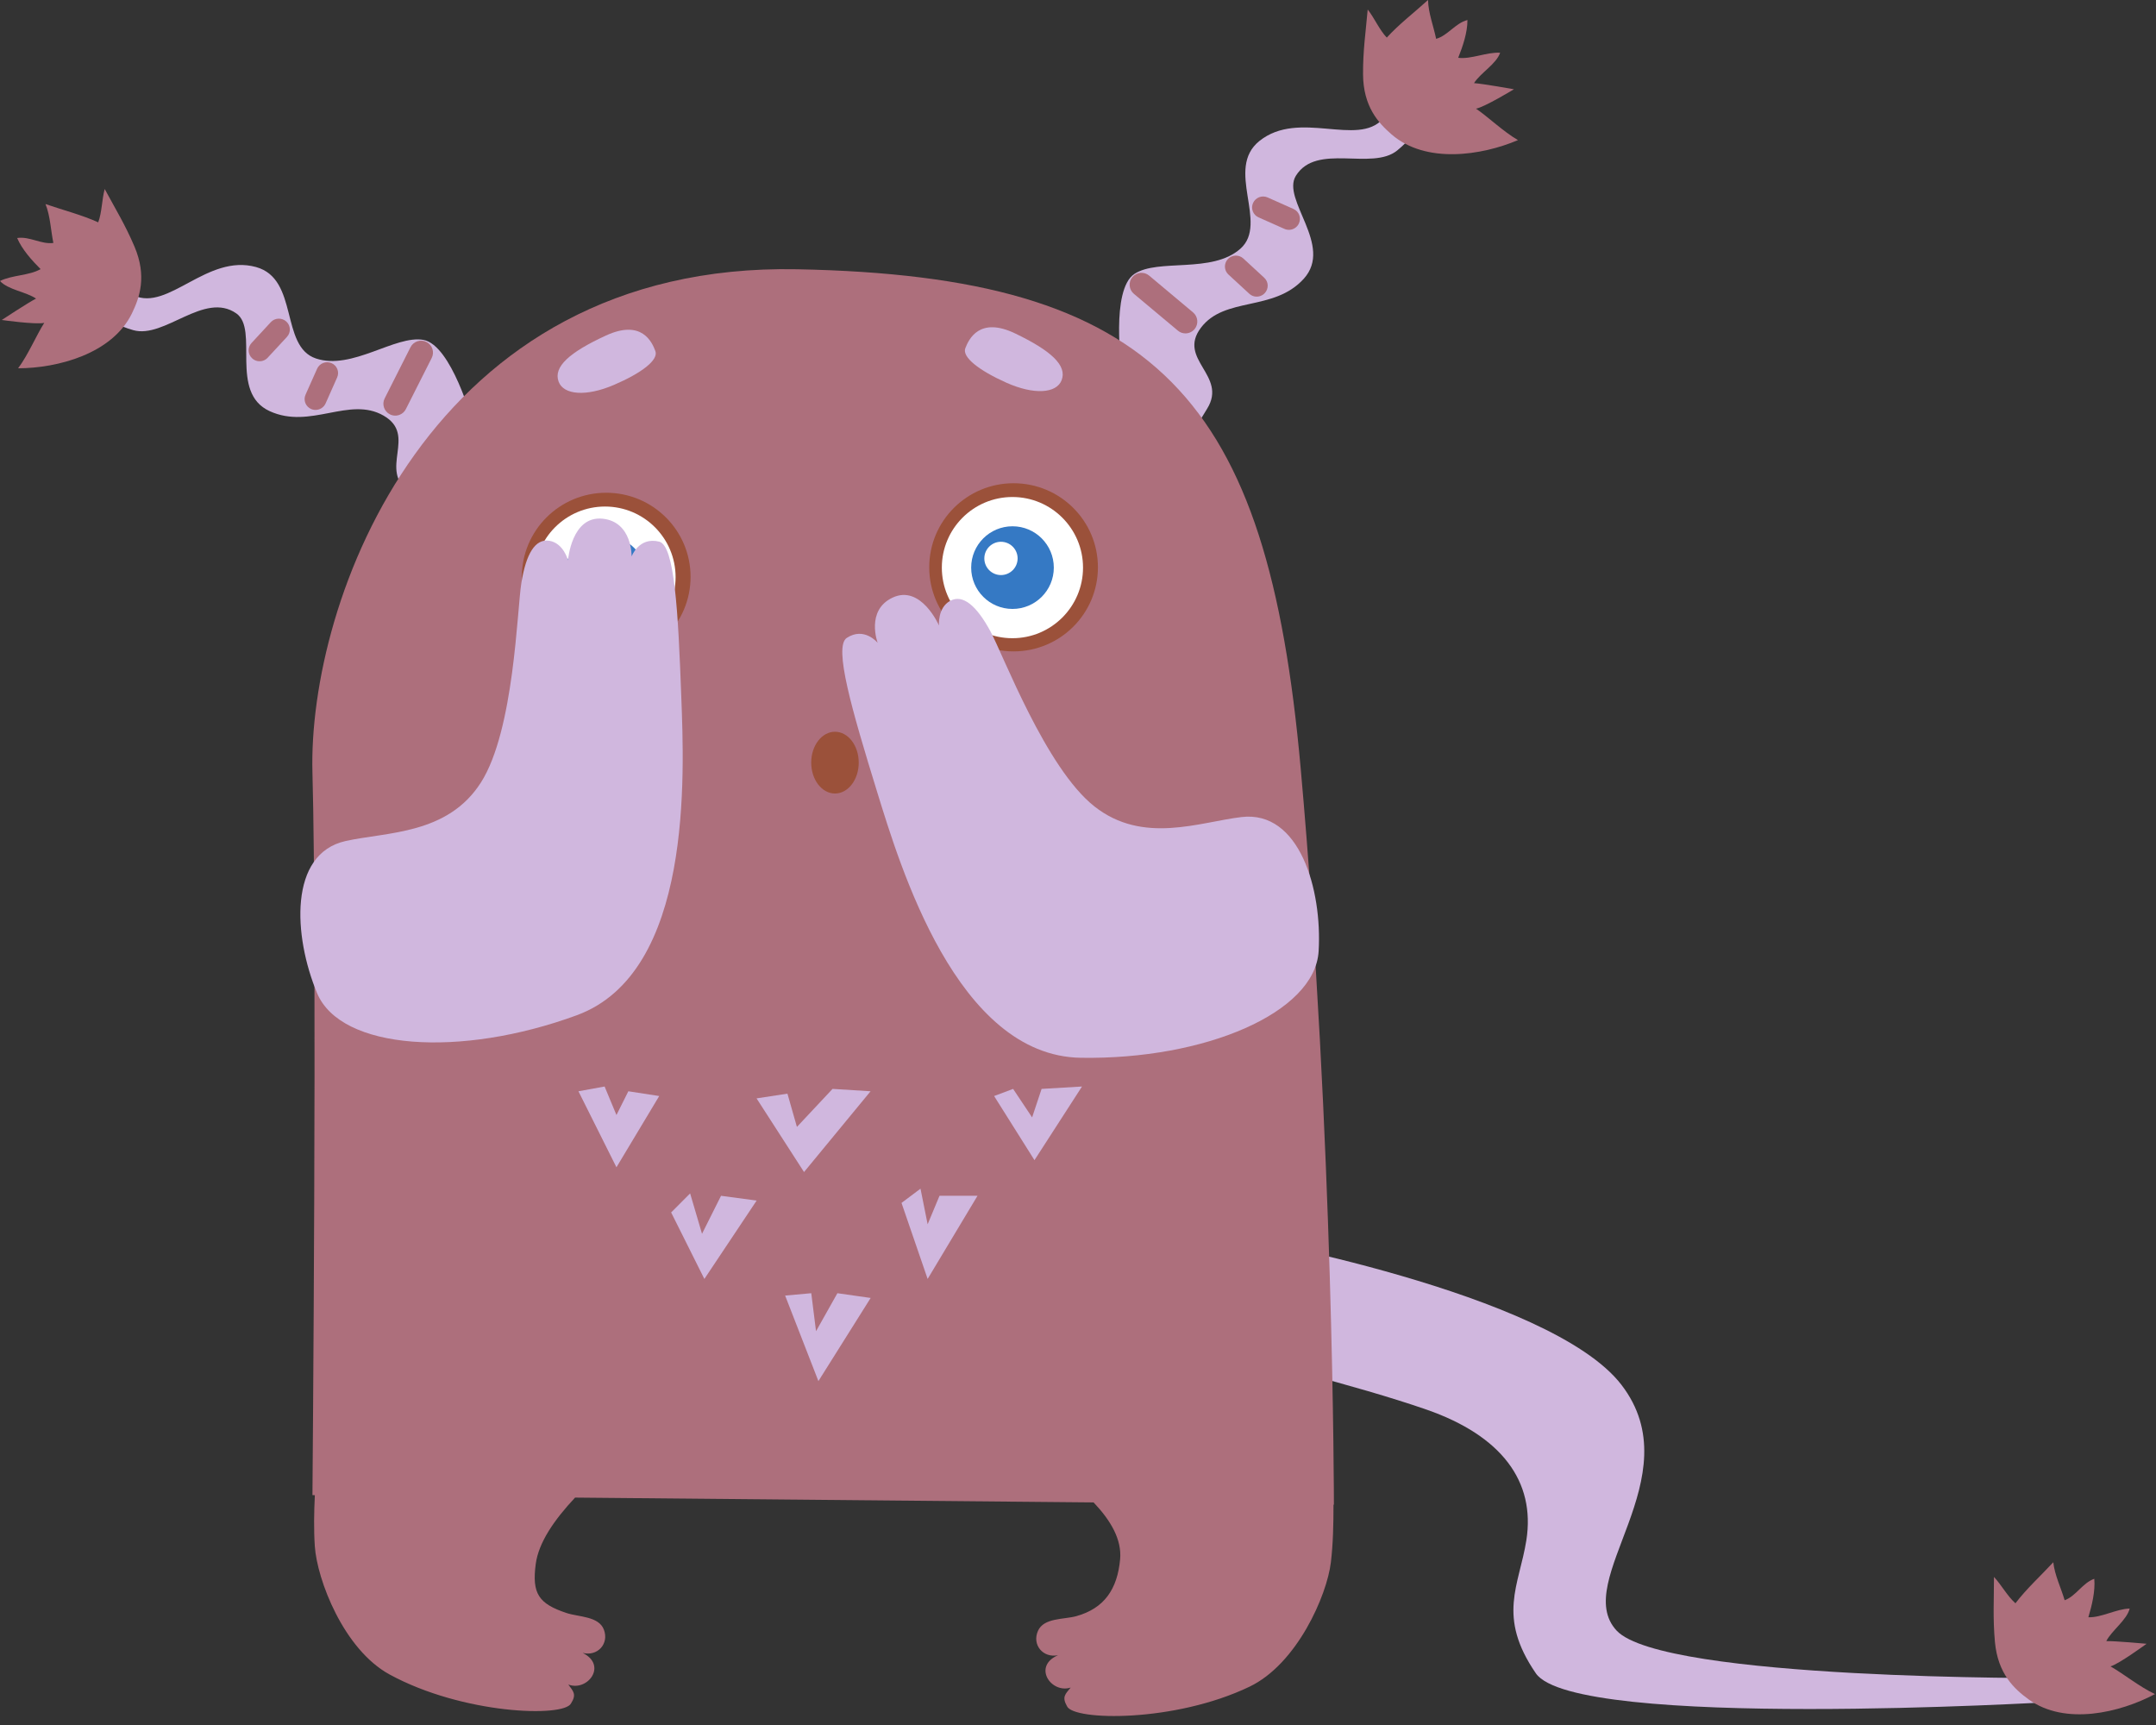<?xml version="1.0" encoding="UTF-8"?> <svg xmlns="http://www.w3.org/2000/svg" width="155" height="124" viewBox="0 0 155 124" fill="none"><rect x="0" y="0" width="155" height="124" fill="#333333" stroke="none"/><path d="M88.727 88.863C88.727 88.863 111.444 92.884 116.568 99.545C121.689 106.205 112.891 113.626 116.221 117.212C119.553 120.798 147.817 120.627 147.817 120.627L147.562 122.343C147.562 122.343 113.233 124.383 110.416 120.285C107.599 116.186 109.221 113.966 109.733 110.723C110.402 106.481 107.935 103.2 102.559 101.329C97.478 99.561 89.239 97.573 89.239 97.573L88.727 88.863Z" fill="#D0B7DE"></path><path d="M80.639 26.528C80.639 26.528 79.842 20.834 81.549 19.696C83.258 18.557 87.129 19.696 89.179 17.875C91.229 16.052 88.034 12.141 90.545 10.132C93.391 7.855 97.604 10.588 99.425 8.539C101.247 6.489 101.247 5.578 101.247 5.578L103.182 7.171C103.182 7.171 102.272 9.336 100.448 10.816C98.629 12.295 94.642 10.246 93.163 12.637C92.102 14.35 95.894 17.647 93.732 20.038C91.567 22.427 88.039 21.29 86.332 23.567C84.623 25.844 88.267 26.982 86.788 29.373C85.307 31.764 84.51 33.357 84.51 33.357L80.639 26.528Z" fill="#D0B7DE"></path><path d="M85.225 23.966C85.029 23.966 84.835 23.9 84.677 23.765L81.515 21.119C81.155 20.816 81.108 20.277 81.41 19.917C81.714 19.555 82.25 19.507 82.613 19.81L85.772 22.457C86.134 22.76 86.182 23.299 85.88 23.661C85.709 23.861 85.467 23.966 85.225 23.966Z" fill="#AD6F7C"></path><path d="M90.548 21.297C90.296 21.364 90.018 21.303 89.814 21.115L88.311 19.73C87.995 19.436 87.977 18.941 88.275 18.623C88.571 18.307 89.07 18.289 89.386 18.581L90.889 19.967C91.208 20.261 91.223 20.755 90.925 21.073C90.821 21.185 90.688 21.261 90.548 21.297Z" fill="#AD6F7C"></path><path d="M93.099 16.39C92.882 16.534 92.597 16.567 92.344 16.455L90.478 15.624C90.081 15.448 89.907 14.985 90.086 14.589C90.266 14.194 90.732 14.016 91.129 14.192L92.994 15.023C93.389 15.198 93.563 15.661 93.384 16.056C93.32 16.198 93.22 16.312 93.099 16.39Z" fill="#AD6F7C"></path><path d="M106.115 7.812C106.734 7.697 108.841 6.416 108.841 6.416C108.841 6.416 106.542 6.006 105.971 5.976C106.42 5.254 107.571 4.604 107.85 3.791C106.877 3.734 105.766 4.273 104.834 4.155C105.16 3.336 105.503 2.338 105.498 1.439C104.621 1.667 104.089 2.558 103.247 2.791C103.064 1.891 102.681 0.92 102.665 -0C101.697 0.882 100.568 1.746 99.699 2.703C99.17 2.15 98.824 1.317 98.327 0.683C98.187 2.277 97.982 3.646 97.993 5.337C98.006 7.655 99.093 8.842 100.055 9.671C102.508 11.788 106.513 11.187 109.131 10.071C108.087 9.47 106.97 8.392 106.115 7.812Z" fill="#AD6F7C"></path><path d="M33.977 30.352C33.977 30.352 32.464 24.807 30.445 24.434C28.426 24.063 25.318 26.636 22.717 25.77C20.116 24.905 21.505 20.051 18.407 19.196C14.893 18.226 12.101 22.4 9.619 21.236C7.134 20.071 6.776 19.235 6.776 19.235L5.625 21.462C5.625 21.462 7.316 23.091 9.577 23.732C11.833 24.373 14.684 20.918 16.991 22.53C18.638 23.686 16.454 28.213 19.387 29.555C22.317 30.898 25.112 28.459 27.578 29.878C30.045 31.297 27.148 33.78 29.45 35.394C31.754 37.007 33.116 38.156 33.116 38.156L33.977 30.352Z" fill="#D0B7DE"></path><path d="M28.753 29.807C28.932 29.732 29.085 29.594 29.179 29.408L31.038 25.729C31.25 25.308 31.079 24.795 30.659 24.582C30.238 24.369 29.726 24.538 29.512 24.959L27.655 28.638C27.441 29.059 27.611 29.572 28.032 29.785C28.267 29.904 28.529 29.904 28.753 29.807Z" fill="#AD6F7C"></path><path d="M22.802 29.458C23.059 29.419 23.294 29.254 23.408 29L24.237 27.135C24.415 26.74 24.237 26.278 23.837 26.106C23.44 25.931 22.976 26.111 22.798 26.506L21.967 28.37C21.789 28.765 21.971 29.227 22.366 29.401C22.51 29.464 22.661 29.48 22.802 29.458Z" fill="#AD6F7C"></path><path d="M18.525 25.957C18.783 26.001 19.054 25.92 19.242 25.716L20.631 24.216C20.925 23.899 20.904 23.404 20.582 23.112C20.262 22.82 19.761 22.84 19.469 23.158L18.082 24.658C17.788 24.976 17.809 25.47 18.131 25.762C18.245 25.867 18.383 25.931 18.525 25.957Z" fill="#AD6F7C"></path><path d="M3.182 23.209C2.568 23.347 0.127 23.002 0.127 23.002C0.127 23.002 2.076 21.717 2.591 21.465C1.893 20.98 0.577 20.835 0 20.199C0.871 19.763 2.106 19.818 2.917 19.344C2.293 18.719 1.585 17.936 1.234 17.109C2.131 16.973 2.971 17.584 3.837 17.464C3.65 16.563 3.618 15.523 3.271 14.669C4.509 15.097 5.884 15.446 7.061 15.983C7.33 15.266 7.319 14.365 7.527 13.586C8.284 14.994 9.011 16.172 9.67 17.729C10.573 19.864 10.04 21.384 9.485 22.526C8.067 25.439 4.147 26.466 1.302 26.475C2.024 25.51 2.624 24.078 3.182 23.209Z" fill="#AD6F7C"></path><path d="M95.897 108.16C95.897 108.16 95.897 81.86 93.508 55.218C91.117 28.578 83.256 19.857 57.3 19.355C30.829 18.843 22.12 43.264 22.463 55.56C22.803 67.857 22.463 107.476 22.463 107.476L22.635 107.478C22.576 108.719 22.553 109.952 22.633 111.149C22.795 113.549 24.699 118.566 28.013 120.371C33.264 123.231 40.517 123.468 41.05 122.452C41.475 121.784 41.205 121.573 40.859 121.092C42.24 121.617 43.696 119.708 41.885 118.815C42.946 119.092 43.807 118.168 43.413 117.142C43.042 116.171 41.593 116.24 40.72 115.947C38.721 115.28 38.234 114.551 38.515 112.43C38.721 110.884 39.836 109.263 41.344 107.653L78.621 108C79.865 109.311 80.656 110.673 80.528 112.088C80.332 114.22 79.404 115.613 77.374 116.177C76.487 116.423 75.042 116.282 74.622 117.234C74.176 118.237 74.988 119.204 76.065 118.982C74.21 119.781 75.568 121.763 76.972 121.309C76.601 121.772 76.32 121.968 76.712 122.656C77.194 123.698 84.449 123.832 89.839 121.242C93.24 119.608 95.397 114.694 95.68 112.305C95.84 110.961 95.868 109.564 95.868 108.16H95.897Z" fill="#AD6F7C"></path><path d="M78.932 40.781C78.932 44.118 76.218 46.825 72.867 46.825C69.519 46.825 66.805 44.118 66.805 40.781C66.805 37.443 69.519 34.737 72.867 34.737C76.218 34.737 78.932 37.443 78.932 40.781Z" fill="#9B513A"></path><path d="M77.861 40.803C77.861 43.604 75.587 45.877 72.786 45.877C69.984 45.877 67.711 43.604 67.711 40.803C67.711 38 69.984 35.727 72.786 35.727C75.587 35.727 77.861 38 77.861 40.803Z" fill="white"></path><path d="M75.761 40.803C75.761 42.442 74.432 43.773 72.791 43.773C71.15 43.773 69.82 42.442 69.82 40.803C69.82 39.161 71.15 37.831 72.791 37.831C74.432 37.831 75.761 39.161 75.761 40.803Z" fill="#3579C4"></path><path d="M73.159 40.141C73.159 40.803 72.623 41.338 71.96 41.338C71.302 41.338 70.766 40.803 70.766 40.141C70.766 39.482 71.302 38.945 71.96 38.945C72.623 38.945 73.159 39.482 73.159 40.141Z" fill="white"></path><path d="M89.259 58.733C86.237 59.089 82.177 60.725 78.68 57.968C75.183 55.209 72.133 47.095 71.205 45.382C70.202 43.532 69.22 42.694 68.307 43.193C67.397 43.691 67.505 44.96 67.505 44.96C67.505 44.96 66.209 41.989 64.159 42.964C62.223 43.884 63.097 46.209 63.097 46.209C63.097 46.209 62.136 45.028 60.876 45.855C59.916 46.485 61.243 51.037 63.056 56.915C64.697 62.228 68.788 75.898 77.7 76.038C86.615 76.18 94.54 72.805 94.8 68.374C95.06 63.941 93.429 58.24 89.259 58.733Z" fill="#D0B7DE"></path><path d="M49.647 41.466C49.647 44.803 46.932 47.509 43.582 47.509C40.233 47.509 37.516 44.803 37.516 41.466C37.516 38.126 40.233 35.421 43.582 35.421C46.932 35.421 49.647 38.126 49.647 41.466Z" fill="#9B513A"></path><path d="M48.57 41.487C48.57 44.289 46.298 46.561 43.495 46.561C40.692 46.561 38.422 44.289 38.422 41.487C38.422 38.684 40.692 36.412 43.495 36.412C46.298 36.412 48.57 38.684 48.57 41.487Z" fill="white"></path><path d="M46.466 41.487C46.466 43.127 45.136 44.457 43.495 44.457C41.856 44.457 40.523 43.127 40.523 41.487C40.523 39.846 41.856 38.517 43.495 38.517C45.136 38.517 46.466 39.846 46.466 41.487Z" fill="#3579C4"></path><path d="M43.869 40.827C43.869 41.487 43.334 42.023 42.673 42.023C42.014 42.023 41.477 41.487 41.477 40.827C41.477 40.165 42.014 39.63 42.673 39.63C43.334 39.63 43.869 40.165 43.869 40.827Z" fill="white"></path><path d="M24.845 60.457C27.816 59.797 32.188 60.001 34.578 56.244C36.971 52.488 37.17 43.82 37.483 41.9C37.818 39.819 38.471 38.704 39.497 38.874C40.52 39.045 40.836 40.277 40.836 40.277C40.836 40.277 41.08 37.046 43.337 37.288C45.468 37.52 45.408 40.003 45.408 40.003C45.408 40.003 45.927 38.569 47.39 38.935C48.501 39.213 48.753 43.949 48.98 50.097C49.187 55.653 49.836 69.907 41.467 72.98C33.099 76.055 24.503 75.485 22.794 71.387C21.087 67.288 20.745 61.368 24.845 60.457Z" fill="#D0B7DE"></path><path d="M40.16 27.433C40.513 28.394 42.138 28.524 44.129 27.672C46.121 26.819 47.351 25.88 47.117 25.24C46.882 24.599 46.146 22.928 43.553 24.123C40.959 25.319 39.766 26.363 40.16 27.433Z" fill="#D0B7DE"></path><path d="M76.322 27.331C75.954 28.288 74.326 28.393 72.349 27.509C70.372 26.625 69.155 25.669 69.398 25.032C69.646 24.394 70.406 22.735 72.981 23.969C75.555 25.206 76.731 26.269 76.322 27.331Z" fill="#D0B7DE"></path><path d="M61.736 54.821C61.736 56.047 60.971 57.041 60.029 57.041C59.085 57.041 58.32 56.047 58.32 54.821C58.32 53.593 59.085 52.601 60.029 52.601C60.971 52.601 61.736 53.593 61.736 54.821Z" fill="#9B513A"></path><path d="M151.727 119.787C152.33 119.62 154.322 118.161 154.322 118.161C154.322 118.161 151.997 117.949 151.424 117.971C151.809 117.212 152.9 116.464 153.108 115.63C152.136 115.657 151.075 116.29 150.137 116.255C150.39 115.409 150.643 114.383 150.563 113.49C149.708 113.794 149.259 114.727 148.433 115.032C148.174 114.15 147.713 113.217 147.616 112.301C146.725 113.262 145.676 114.22 144.895 115.251C144.319 114.744 143.901 113.946 143.352 113.356C143.352 114.955 143.267 116.337 143.419 118.021C143.631 120.329 144.818 121.417 145.847 122.162C148.474 124.06 152.415 123.114 154.927 121.778C153.831 121.268 152.629 120.291 151.727 119.787Z" fill="#AD6F7C"></path><path d="M41.586 78.445L44.318 83.909L47.393 78.787L45.173 78.445L44.318 80.153L43.466 78.103L41.586 78.445Z" fill="#D0B7DE"></path><path d="M54.391 78.956L57.804 84.251L62.587 78.445L59.854 78.274L57.292 81.007L56.611 78.616L54.391 78.956Z" fill="#D0B7DE"></path><path d="M71.469 78.787L74.371 83.397L77.788 78.103L74.883 78.275L74.201 80.323L72.835 78.275L71.469 78.787Z" fill="#D0B7DE"></path><path d="M48.25 87.155L50.639 91.936L54.398 86.301L51.837 85.959L50.47 88.692L49.615 85.788L48.25 87.155Z" fill="#D0B7DE"></path><path d="M64.812 86.471L66.69 91.935L70.275 85.958H67.544L66.69 88.007L66.177 85.447L64.812 86.471Z" fill="#D0B7DE"></path><path d="M56.445 93.131L58.837 99.279L62.594 93.302L60.203 92.961L58.666 95.693L58.324 92.961L56.445 93.131Z" fill="#D0B7DE"></path></svg> 